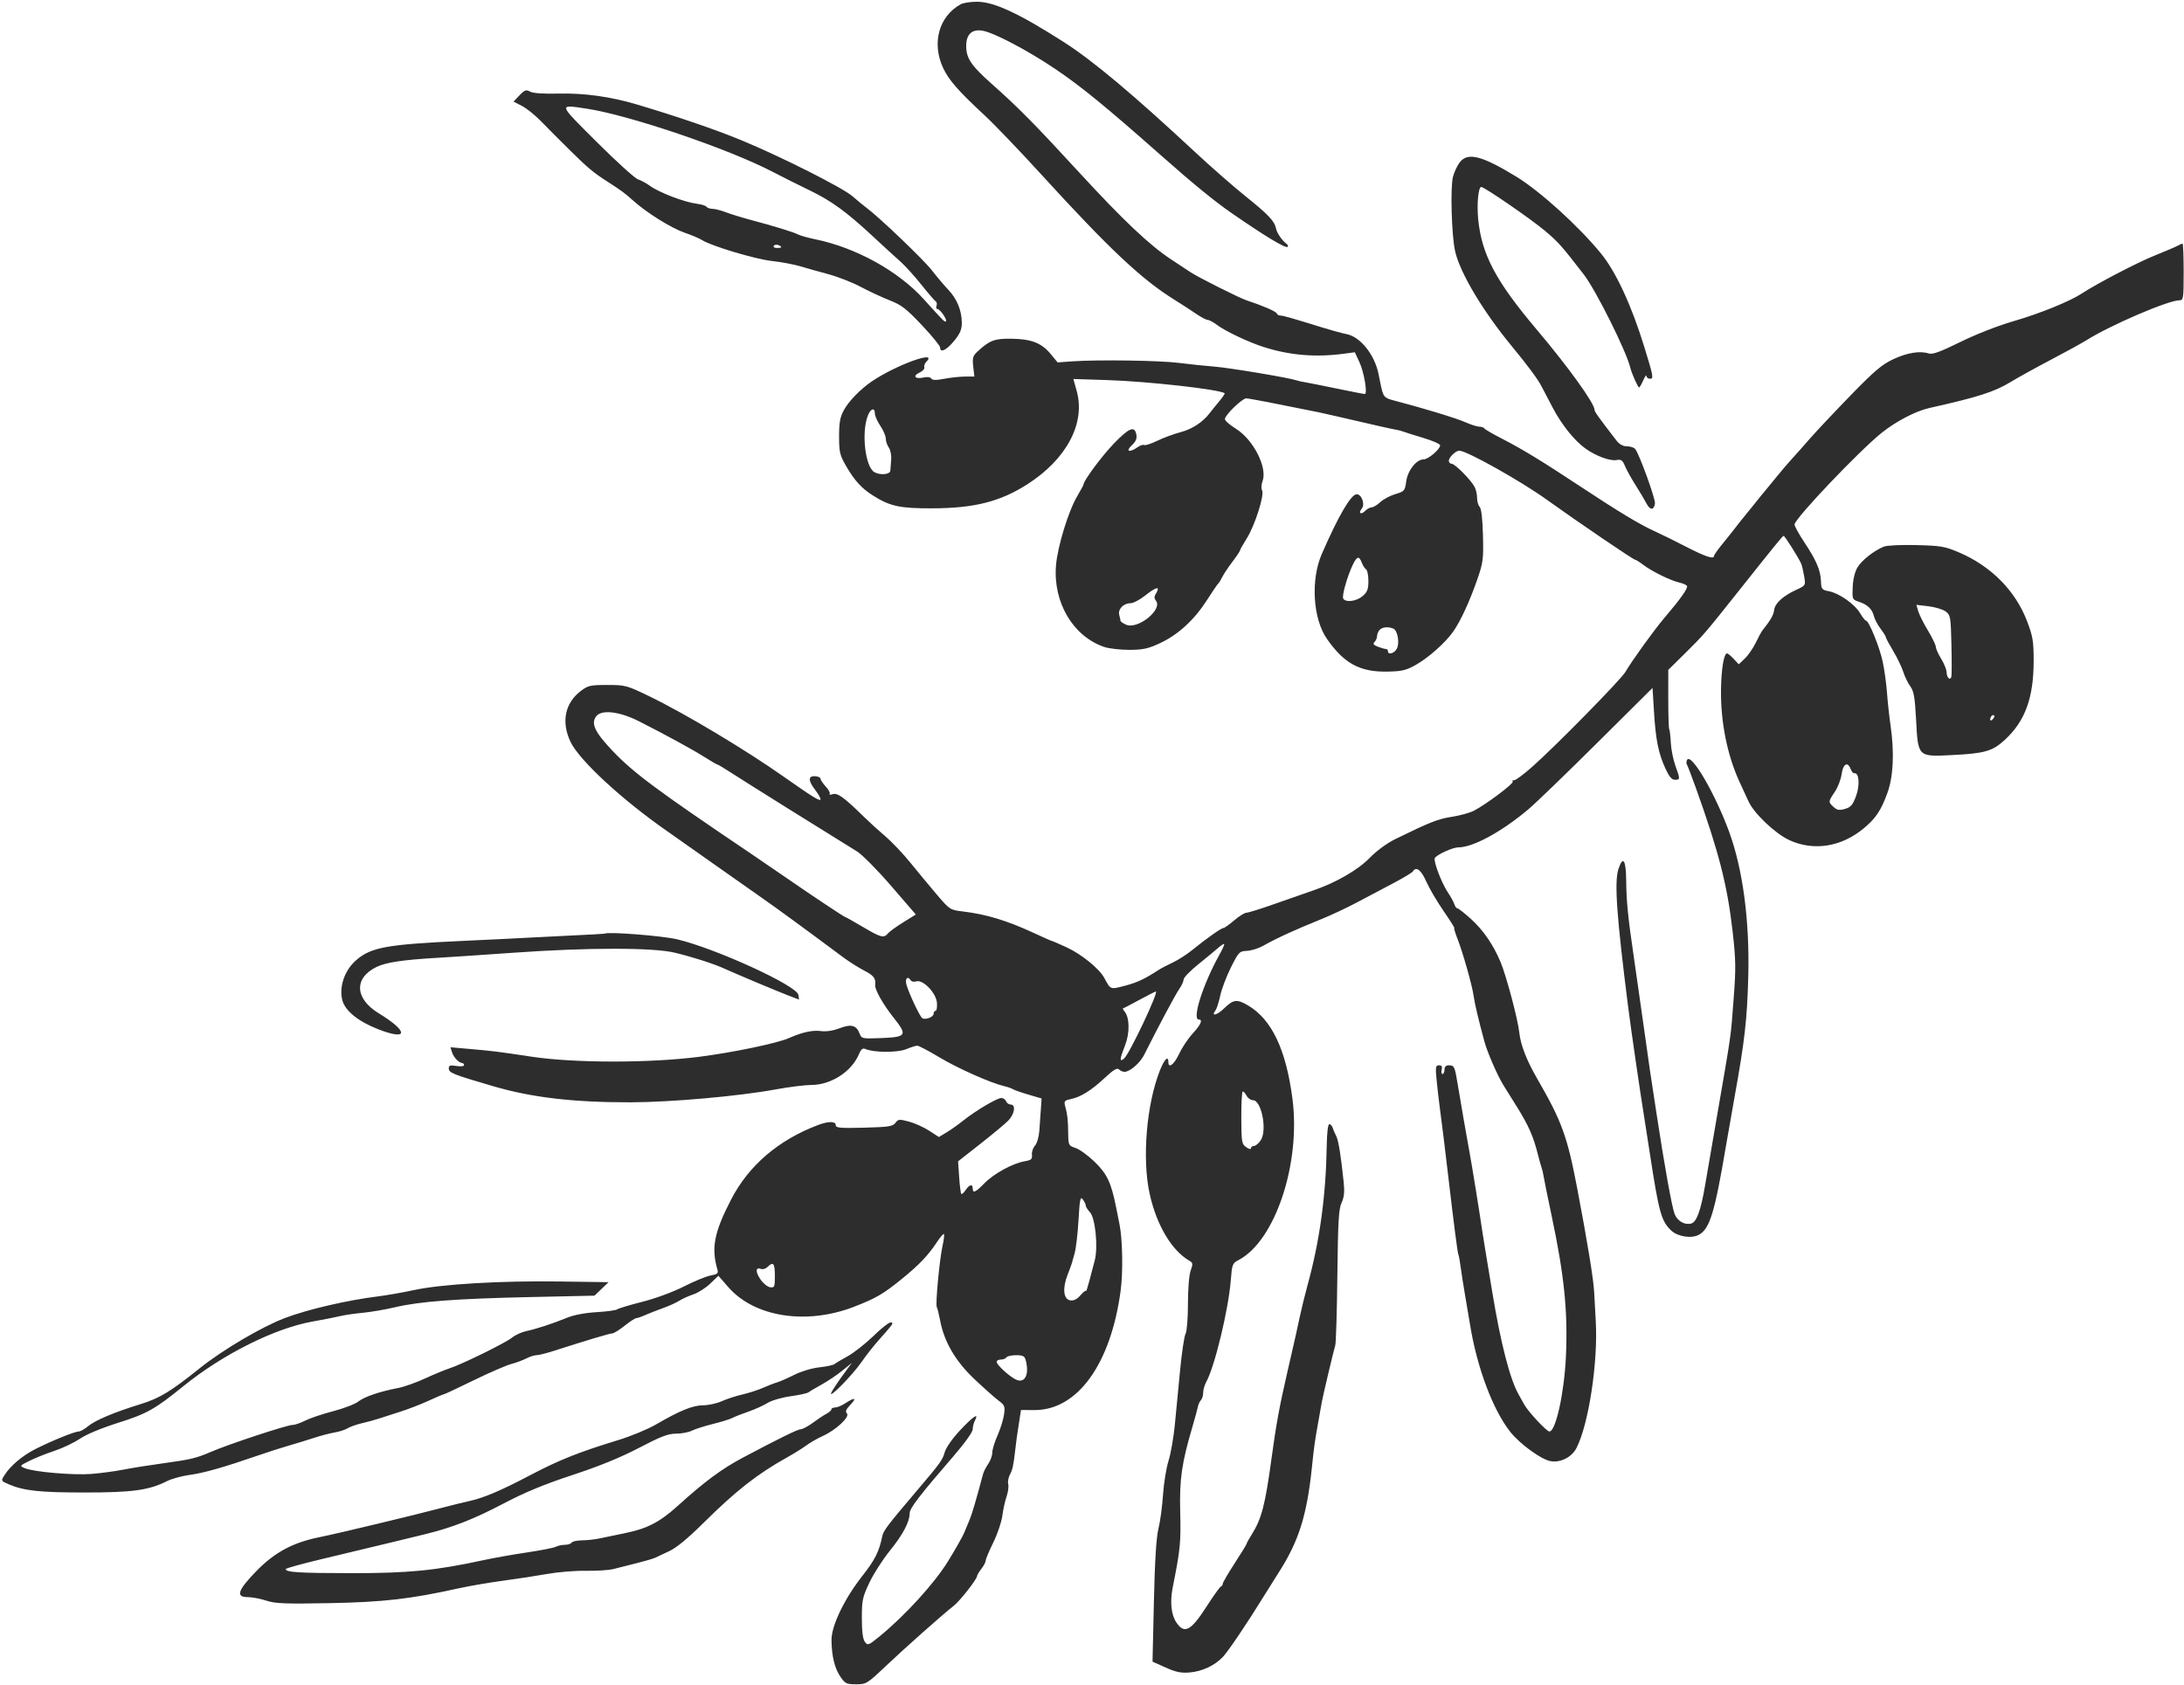 <svg width="867" height="669" viewBox="0 0 867 669" fill="none" xmlns="http://www.w3.org/2000/svg">
<path fill-rule="evenodd" clip-rule="evenodd" d="M381.4 1.674C372.708 6.473 369.775 17.107 374.414 27.013C376.667 31.823 380.47 36.163 390.868 45.788C394.651 49.29 404.678 59.749 413.149 69.029C440.51 99.002 453.239 110.974 466.413 119.125C469.022 120.739 472.775 123.173 474.75 124.533C476.727 125.893 478.827 127.006 479.416 127.006C480.005 127.006 481.69 127.914 483.159 129.024C486.37 131.45 495.416 135.749 501.364 137.677C511.909 141.093 522.292 141.963 533.836 140.395L537.826 139.854L539.588 143.598C541.487 147.633 542.992 156.427 541.784 156.427C541.377 156.427 536.195 155.419 530.267 154.187C524.339 152.955 518.712 151.838 517.762 151.705C516.813 151.573 515.454 151.261 514.742 151.012C511.774 149.977 487.927 145.996 481.946 145.537C478.386 145.264 472.172 144.614 468.137 144.092C460.531 143.108 435.792 142.744 425.651 143.466L419.843 143.88L417.154 140.613C413.513 136.188 409.51 134.606 401.634 134.48C394.816 134.37 392.83 135.119 387.982 139.626C386.201 141.282 385.968 142.123 386.352 145.531L386.798 149.505H383.138C381.125 149.505 377.411 149.898 374.885 150.378C371.585 151.006 370.125 150.979 369.697 150.285C369.334 149.697 368.081 149.545 366.487 149.896C363.167 150.626 362.191 149.216 365.097 147.888C366.306 147.336 367.137 146.406 366.942 145.823C366.748 145.239 367.125 144.224 367.779 143.569C372.545 138.791 355.58 144.951 346.015 151.472C341.502 154.549 336.869 159.34 334.947 162.917C333.482 165.644 333.089 167.848 333.097 173.301C333.106 179.499 333.395 180.722 335.855 184.983C339.18 190.742 342.011 193.857 346.505 196.701C353.341 201.029 357.189 201.859 370.181 201.817C386.776 201.762 397.035 199.166 407.785 192.302C423.407 182.325 430.983 168.039 427.434 155.252L426.105 150.466L439.569 150.9C455.789 151.422 484.111 154.597 486.16 156.123C486.342 156.259 485.371 157.703 484.002 159.333C482.634 160.963 480.932 163.068 480.22 164.009C477.513 167.591 473.248 170.385 468.659 171.583C466.043 172.266 461.889 173.799 459.43 174.989C456.97 176.178 454.621 176.944 454.212 176.691C453.803 176.437 452.605 176.836 451.548 177.578C448.375 179.807 446.667 179.245 449.267 176.827C450.924 175.286 451.412 174.137 451.099 172.501C450.421 168.942 448.244 169.823 442.169 176.113C437.455 180.996 430.163 190.819 430.163 192.287C430.163 192.511 429.016 194.646 427.613 197.03C424.098 203.008 419.812 217.029 419.204 224.541C418.017 239.198 426.013 252.684 438.362 256.855C440.26 257.497 444.754 258.012 448.347 258C453.827 257.983 455.806 257.545 460.623 255.285C467.776 251.929 474.141 246.066 479.172 238.201C481.303 234.869 483.292 231.949 483.592 231.711C483.893 231.473 484.616 230.304 485.198 229.115C485.782 227.925 487.593 225.199 489.224 223.057C490.854 220.916 492.213 218.885 492.245 218.545C492.276 218.204 493.482 216.062 494.923 213.785C498.127 208.724 502.031 196.5 501.021 194.69C500.622 193.976 500.7 192.361 501.196 191.044C503.231 185.636 497.554 174.495 490.566 170.183C488.198 168.723 486.261 167.008 486.261 166.371C486.261 164.814 493.112 158.158 494.714 158.158C495.758 158.158 504.741 159.88 523.372 163.652C524.559 163.892 528.248 164.723 531.571 165.499C545.156 168.672 553.218 170.488 554.442 170.653C555.154 170.749 556.319 171.059 557.031 171.342C557.743 171.625 561.335 172.758 565.014 173.859C568.693 174.961 571.703 176.284 571.703 176.799C571.703 178.368 566.974 182.387 565.128 182.387C562.279 182.387 558.837 186.759 558.238 191.135C557.728 194.86 557.526 195.099 553.949 196.157C551.885 196.768 549.188 198.203 547.959 199.347C546.729 200.489 545.187 201.424 544.534 201.424C543.881 201.424 542.716 202.055 541.948 202.825C540.228 204.55 539.098 203.711 540.637 201.853C541.983 200.226 540.533 196.232 538.596 196.232C536.32 196.232 531.423 204.594 524.743 219.889C520.255 230.165 521.171 245.587 526.747 253.624C533.505 263.364 539.81 266.812 550.558 266.643C556.434 266.55 558.125 266.164 561.913 264.05C566.973 261.224 573.755 255.209 576.878 250.776C579.785 246.65 583.445 238.724 586.445 230.056C588.771 223.34 588.945 221.985 588.702 212.531C588.537 206.062 588.059 201.902 587.408 201.249C586.839 200.678 586.375 199.097 586.375 197.733C586.375 196.369 585.941 194.403 585.411 193.363C584.016 190.628 577.579 184.118 576.27 184.118C575.657 184.118 575.155 183.594 575.155 182.954C575.155 181.57 577.889 178.926 579.32 178.926C582.23 178.926 603.721 190.971 613.992 198.358C625.8 206.851 648.367 222.192 649.051 222.192C649.378 222.192 650.871 223.129 652.369 224.274C655.728 226.843 663.252 230.532 666.664 231.284C668.063 231.592 669.427 232.2 669.695 232.634C670.204 233.459 667.119 237.815 660.708 245.33C656.695 250.031 647.758 262.432 645.264 266.756C643.538 269.75 617.697 296.065 608.301 304.398C604.813 307.492 601.531 309.915 601.007 309.785C600.484 309.654 600.264 309.885 600.518 310.298C601.001 311.082 590.03 319.316 585.07 321.892C583.496 322.709 579.554 323.79 576.309 324.294C570.793 325.151 567.572 326.425 553.74 333.223C550.572 334.78 546.417 337.835 543.815 340.523C539.086 345.406 530.248 350.501 521.172 353.575C518.347 354.532 511.57 356.9 506.111 358.836C500.652 360.772 495.576 362.361 494.831 362.365C494.085 362.371 491.888 363.738 489.947 365.404C488.006 367.069 486.09 368.432 485.69 368.432C484.834 368.432 478.732 372.738 473.274 377.192C471.16 378.916 467.684 381.146 465.548 382.146C463.412 383.146 460.902 384.461 459.971 385.068C454.452 388.663 451.344 390.121 446.523 391.373C440.68 392.891 440.943 392.994 438.359 388.218C436.38 384.56 429.309 378.822 423.452 376.121C420.474 374.748 417.881 373.624 417.69 373.624C417.499 373.624 414.305 372.215 410.591 370.494C399.752 365.47 391.637 363 382.263 361.874C377.161 361.26 377.009 361.163 371.907 355.174C369.059 351.832 364.343 346.146 361.427 342.54C358.51 338.933 354.057 334.23 351.529 332.088C349.002 329.947 345.174 326.467 343.023 324.357C335.092 316.577 332.521 314.704 330.586 315.299C329.578 315.608 329.023 315.577 329.351 315.229C329.679 314.881 328.998 313.571 327.84 312.318C326.681 311.065 325.734 309.647 325.733 309.166C325.733 308.686 324.762 308.236 323.575 308.167C320.768 308.005 320.768 309.87 323.576 313.561C324.763 315.121 325.734 316.799 325.734 317.291C325.734 318.377 322.865 316.622 311.062 308.316C295.85 297.61 271.858 283.256 257.842 276.473C248.799 272.097 248.247 271.948 241.087 271.948C234.308 271.948 233.417 272.153 230.514 274.373C224.263 279.154 222.752 286.645 226.459 294.487C229.915 301.799 247.01 317.603 264.875 330C266.306 330.994 274.038 336.445 282.055 342.115C290.073 347.785 299.432 354.371 302.854 356.75C308.313 360.547 320.32 369.331 334.618 379.989C337.079 381.823 340.941 384.263 343.202 385.411C346.82 387.249 347.787 388.548 347.431 391.088C347.192 392.795 350.567 398.785 354.682 403.956C360.382 411.12 359.986 411.741 349.451 412.152C342.347 412.428 342.01 412.356 341.272 410.408C339.988 407.023 337.946 406.464 333.31 408.23C330.679 409.233 327.968 409.639 325.833 409.353C322.562 408.912 318.442 409.818 313.219 412.127C308.521 414.203 290.998 417.854 277.403 419.59C257.69 422.107 227.864 422.075 210.948 419.516C197.464 417.477 195.907 417.284 185.608 416.381L178.822 415.784L179.476 417.848C180.104 419.834 182.198 421.998 183.546 422.055C183.902 422.07 184.193 422.448 184.193 422.893C184.193 423.34 182.834 423.483 181.173 423.212C178.74 422.817 178.152 423 178.152 424.154C178.152 425.913 179.608 426.5 195.693 431.218C211.105 435.737 227.493 437.669 250.154 437.637C266.306 437.615 293.176 435.23 308.041 432.499C313.262 431.54 319.618 430.75 322.165 430.745C329.832 430.73 337.986 425.5 340.878 418.743C341.85 416.472 342.453 415.981 343.638 416.497C346.921 417.927 356.381 417.956 359.749 416.545C361.567 415.783 363.541 415.16 364.134 415.16C364.728 415.16 368.661 417.228 372.875 419.756C380.215 424.16 393.198 429.935 398.661 431.227C400.085 431.564 401.639 432.107 402.114 432.433C402.588 432.76 405.343 433.724 408.235 434.573L413.493 436.119L413.198 440.35C413.035 442.677 412.764 446.532 412.596 448.916C412.424 451.359 411.664 453.945 410.856 454.84C410.068 455.714 409.525 457.348 409.651 458.471C409.846 460.206 409.408 460.594 406.74 461.049C402.046 461.848 394.486 465.987 390.793 469.779C387.279 473.388 386.147 473.889 386.147 471.839C386.147 469.947 384.826 470.251 383.326 472.488C382.608 473.558 381.834 474.24 381.607 474.002C381.378 473.764 381 470.757 380.766 467.32L380.34 461.071L389.091 454.201C393.904 450.422 398.9 446.269 400.193 444.972C402.768 442.391 403.386 438.524 401.224 438.524C400.496 438.524 399.678 437.939 399.405 437.226C399.132 436.512 398.27 435.928 397.49 435.93C395.782 435.933 387.211 441.023 382.333 444.931C380.396 446.483 377.438 448.576 375.76 449.583L372.709 451.414L368.856 448.911C366.736 447.533 363.121 445.906 360.823 445.293C356.998 444.274 356.542 444.317 355.461 445.798C354.433 447.208 352.823 447.455 343.027 447.711C333.542 447.958 331.775 447.803 331.775 446.725C331.775 445.135 328.916 445.087 324.87 446.609C309.077 452.554 297.255 462.664 290.234 476.228C283.514 489.211 282.292 495.424 284.779 503.962C285.24 505.544 284.862 505.884 282.065 506.41C280.278 506.747 275.488 508.715 271.42 510.785C267.164 512.951 260.181 515.522 254.969 516.843C249.989 518.103 245.522 519.448 245.044 519.83C244.566 520.212 240.874 520.716 236.839 520.95C232.336 521.212 227.837 522.058 225.188 523.139C219.399 525.504 212.966 527.613 208.913 528.476C207.081 528.866 204.557 530.018 203.303 531.036C200.695 533.153 183.504 541.609 178.484 543.243C176.64 543.844 172.231 545.67 168.685 547.301C165.14 548.932 160.374 550.622 158.095 551.055C150.773 552.447 144.678 554.515 142.248 556.431C140.947 557.457 136.43 559.194 132.212 560.29C127.993 561.385 123.026 563.057 121.174 564.004C119.322 564.951 117.069 565.726 116.167 565.726C113.948 565.726 90.599 573.43 83.648 576.455C78.124 578.859 75.535 579.486 65.524 580.849C59.828 581.623 52.449 582.795 49.126 583.451C45.803 584.107 40.046 584.884 36.332 585.178C29.119 585.749 13.424 584.4 9.857 582.902C7.717 582.004 7.73 581.982 11.583 580.029C13.719 578.947 18.186 577.158 21.508 576.055C24.831 574.951 29.43 572.765 31.729 571.197C34.228 569.492 40.316 566.958 46.884 564.888C58.277 561.298 61.503 559.483 72.86 550.282C88.475 537.63 109.243 527.264 124.227 524.645C128.41 523.914 133.225 522.966 134.926 522.54C136.628 522.114 140.668 521.519 143.903 521.217C147.14 520.916 152.965 519.918 156.849 518.999C166.608 516.689 181.164 515.596 210.746 514.952L236.004 514.401L238.795 511.724L241.586 509.048L222.167 508.778C198.563 508.449 175.37 509.815 164.343 512.184C159.834 513.152 153.426 514.278 150.103 514.685C137.975 516.171 122.023 519.882 113.036 523.308C103.835 526.816 88.361 535.942 79.333 543.185C67.775 552.457 63.35 555.143 55.831 557.456C45.371 560.673 37.717 563.903 34.877 566.298C33.558 567.412 31.922 568.322 31.242 568.322C29.672 568.322 20.44 572.073 14.052 575.306C8.875 577.926 4.088 581.974 1.748 585.709C0.354 587.935 0.369 587.964 3.59 589.339C9.542 591.882 15.841 592.552 33.794 592.552C52.604 592.552 59.171 591.638 66.3 588.03C68.151 587.094 72.229 585.981 75.362 585.558C80.956 584.803 88.931 582.53 102.635 577.786C106.432 576.472 111.87 574.729 114.718 573.913C117.566 573.098 122.032 571.727 124.643 570.866C127.253 570.006 130.943 569.038 132.842 568.715C134.74 568.393 137.077 567.639 138.033 567.041C138.989 566.443 141.514 565.55 143.643 565.057C145.772 564.563 148.679 563.774 150.103 563.303C151.527 562.831 155.411 561.582 158.733 560.525C162.056 559.468 167.203 557.481 170.171 556.108C173.139 554.735 175.792 553.612 176.068 553.612C176.344 553.612 181.683 551.115 187.933 548.062C194.183 545.01 200.915 542.082 202.893 541.558C204.871 541.033 207.59 540.029 208.934 539.325C210.279 538.622 212.084 538.045 212.944 538.041C213.805 538.039 216.911 537.262 219.848 536.318C232.475 532.253 242.088 529.382 243.094 529.374C243.689 529.37 245.881 528.007 247.965 526.345C250.049 524.685 252.127 523.326 252.581 523.326C253.036 523.326 254.632 522.778 256.128 522.109C257.623 521.44 260.789 520.203 263.162 519.358C265.536 518.514 268.449 517.198 269.635 516.433C270.822 515.667 273.346 514.525 275.245 513.893C277.144 513.262 280.159 511.342 281.946 509.627L285.194 506.51L289.132 511.023C299.504 522.909 320.09 526.134 338.977 518.832C347.752 515.439 350.619 513.767 358.098 507.683C364.913 502.139 368.463 498.411 371.933 493.156C373.244 491.168 374.498 489.724 374.719 489.946C374.941 490.168 374.701 492.221 374.188 494.507C372.98 499.882 371.278 517.979 371.889 518.969C372.147 519.388 372.748 521.796 373.226 524.322C374.828 532.79 379.328 540.461 386.874 547.585C390.637 551.138 394.925 554.951 396.404 556.057C398.869 557.903 399.049 558.37 398.566 561.682C398.277 563.669 397.112 567.385 395.977 569.941C394.843 572.498 393.915 575.552 393.915 576.73C393.915 577.908 393.196 579.906 392.32 581.169C391.443 582.432 390.517 584.244 390.262 585.196C387.366 596.018 385.842 601.196 384.912 603.368C384.301 604.796 383.327 607.132 382.747 608.56C382.168 609.988 379.303 615.045 376.381 619.798C370.973 628.592 359.194 641.522 349.147 649.692C344.733 653.282 344.455 653.383 343.322 651.829C342.52 650.73 342.132 647.666 342.132 642.432C342.132 635.364 342.4 634.101 345.125 628.347C346.77 624.87 350.419 619.178 353.233 615.698C358.472 609.218 361.119 604.215 361.119 600.787C361.119 598.814 365.014 593.743 378.595 578.033C382.997 572.942 386.147 568.529 386.147 567.455C386.147 566.442 386.549 564.859 387.04 563.939C388.785 560.67 386.284 562.33 381.113 567.873C378.057 571.149 375.528 574.761 375.033 576.56C374.19 579.618 373.263 580.901 364.099 591.686C352.524 605.308 350.688 607.713 350.264 609.804C349.007 615.998 347.378 619.251 342.295 625.719C335.168 634.789 330.035 645.486 330.087 651.158C330.144 657.439 331.323 662.305 333.599 665.656C335.474 668.417 336.032 668.689 339.829 668.694C343.871 668.7 344.231 668.48 351.536 661.561C359.285 654.221 374.35 640.851 378.641 637.506C381.088 635.598 387.857 626.951 387.892 625.687C387.902 625.31 388.671 624.028 389.599 622.838C390.528 621.648 391.296 620.177 391.306 619.569C391.317 618.961 392.674 615.727 394.323 612.383C395.971 609.039 397.582 604.279 397.903 601.806C398.223 599.334 398.982 595.882 399.589 594.135C400.197 592.389 400.493 590.189 400.247 589.248C400.002 588.307 400.287 586.624 400.883 585.51C401.976 583.461 402.303 581.963 403.023 575.678C403.47 571.778 403.766 569.658 404.677 563.844L405.31 559.8L410.616 559.828C427.752 559.92 441.021 541.503 444.89 512.255C445.857 504.936 445.632 492.101 444.431 486.116C444.191 484.927 443.568 481.811 443.045 479.194C441.116 469.525 439.437 465.986 434.535 461.253C431.955 458.762 428.556 456.298 426.983 455.777C424.203 454.857 424.12 454.69 424.05 449.922C423.969 444.405 423.765 442.565 422.871 439.257C422.308 437.174 422.517 436.905 425.128 436.352C429.106 435.507 433.239 432.915 438.641 427.879C442.048 424.703 443.487 423.847 444.208 424.569C444.742 425.105 445.722 425.544 446.385 425.544C448.525 425.544 452.585 422.031 454.214 418.77C459.623 407.941 466.669 394.729 468.14 392.656C469.088 391.322 469.863 389.626 469.863 388.887C469.863 388.148 472.485 385.432 475.689 382.852C478.892 380.272 482.451 377.333 483.594 376.32C484.738 375.307 485.812 374.617 485.98 374.785C486.149 374.953 485.295 376.87 484.083 379.043C477.553 390.758 473.098 404.776 475.904 404.776C477.602 404.776 476.715 406.802 473.475 410.327C471.664 412.296 469.237 415.926 468.081 418.393C466.072 422.679 463.822 424.4 463.822 421.65C463.822 418.963 462.233 420.511 460.49 424.895C455.126 438.386 453.316 460.101 456.395 474.002C459.134 486.366 465.106 496.444 472.089 500.49C473.578 501.352 473.637 501.754 472.668 504.445C472.035 506.2 471.589 511.647 471.589 517.603C471.589 523.349 471.176 528.54 470.638 529.547C470.115 530.527 469.141 537.024 468.473 543.984C467.804 550.945 466.862 560.729 466.379 565.726C465.896 570.724 464.766 577.149 463.869 580.004C462.971 582.86 461.994 588.92 461.695 593.471C461.396 598.021 460.582 604.057 459.884 606.883C459.014 610.412 458.446 619.487 458.071 635.859L457.525 659.696L462.714 662.031C466.765 663.854 468.856 664.287 472.237 664.005C477.282 663.585 482.29 661.226 485.529 657.747C487.715 655.398 495.349 644.056 501.796 633.58C503.457 630.88 506.097 626.677 507.662 624.241C515.511 612.018 518.786 601.705 520.748 583.033C521.754 573.471 521.829 572.937 523.426 563.996C523.98 560.902 524.567 557.592 524.731 556.641C525.153 554.208 529.415 536.235 530.068 534.142C530.364 533.19 530.739 520.729 530.901 506.452C531.146 484.944 531.433 479.984 532.574 477.531C533.599 475.325 533.812 473.227 533.406 469.31C532.311 458.732 531.324 452.636 530.442 451.008C529.946 450.09 529.329 448.658 529.072 447.826C528.814 446.993 528.204 446.311 527.714 446.311C527.173 446.311 526.77 449.619 526.686 454.748C526.357 474.87 523.918 492.597 519.041 510.346C518.06 513.915 516.714 519.386 516.047 522.503C514.56 529.472 514.547 529.534 510.999 544.959C507.888 558.485 506.584 565.621 504.751 579.139C502.28 597.371 500.815 603.011 496.963 609.13C495.824 610.94 494.891 612.625 494.891 612.877C494.891 613.129 492.755 616.621 490.145 620.637C487.534 624.653 485.398 628.316 485.398 628.778C485.398 629.239 485.057 629.746 484.64 629.905C484.222 630.063 481.708 633.581 479.052 637.722C472.729 647.579 470.121 648.934 466.914 644.026C464.905 640.953 464.411 635.913 465.557 630.171C468.546 615.186 468.823 612.392 468.52 600.339C468.19 587.209 469.093 580.942 473.427 566.252C474.396 562.97 475.34 559.495 475.526 558.527C475.712 557.56 476.262 556.369 476.747 555.882C477.233 555.395 477.63 554.064 477.63 552.923C477.63 551.783 478.203 549.817 478.901 548.553C482.211 542.57 487.697 519.805 488.588 508.353C489.083 501.989 489.258 501.525 491.639 500.29C506.138 492.773 516.42 462.106 513.086 436.328C510.548 416.704 504.841 404.698 495.42 399.162C491.016 396.575 489.624 396.761 485.837 400.441C483.062 403.138 480.613 403.641 482.543 401.119C483.007 400.512 483.849 397.875 484.414 395.257C484.979 392.64 486.888 387.607 488.656 384.073C491.726 377.938 492.011 377.642 495.002 377.507C496.724 377.429 499.636 376.519 501.475 375.484C506.929 372.413 513.867 369.235 524.667 364.863C528.464 363.325 534.678 360.41 538.475 358.385C542.273 356.359 548.748 352.935 552.865 350.775C556.983 348.615 560.598 346.448 560.899 345.958C562.192 343.861 564.153 345.345 566.189 349.961C567.376 352.652 570.458 357.909 573.037 361.643C575.618 365.377 577.543 368.432 577.317 368.432C577.091 368.432 577.671 370.377 578.606 372.754C580.717 378.126 584.467 391.39 584.989 395.338C585.386 398.342 586.911 404.796 589.291 413.548C590.446 417.796 594.36 426.798 596.763 430.736C597.198 431.449 599.625 435.343 602.155 439.389C606.801 446.819 608.782 451.323 610.531 458.426C611.057 460.568 611.713 462.904 611.988 463.618C612.264 464.332 612.588 465.695 612.711 466.647C612.833 467.598 614.295 474.802 615.958 482.655C620.975 506.331 622.446 520.785 621.638 538.469C620.974 553.005 617.61 568.322 615.082 568.322C613.95 568.322 606.567 560.392 605.012 557.506C604.243 556.078 603.275 554.326 602.862 553.612C599.469 547.756 595.713 533.169 592.39 512.942C591.525 507.675 590.99 504.45 589.809 497.366C589.372 494.748 588.841 491.438 588.627 490.01C586.97 478.925 584.36 462.807 583.231 456.695C582.483 452.65 581.514 447.198 581.076 444.581C580.637 441.963 580.14 439.043 579.972 438.091C579.803 437.139 579.214 433.666 578.664 430.371C577.489 423.334 577.303 422.948 575.104 422.948C574.005 422.948 573.429 423.542 573.429 424.678C573.429 425.63 573.077 426.409 572.647 426.409C572.216 426.409 572.068 425.63 572.316 424.678C572.641 423.433 572.342 422.948 571.253 422.948C569.903 422.948 569.799 423.584 570.299 428.789C570.607 432.001 571.23 437.355 571.683 440.687C572.417 446.082 573.728 456.72 574.88 466.647C576.931 484.318 578.643 497.592 578.934 498.076C579.127 498.4 579.535 500.611 579.841 502.99C580.148 505.37 581.005 510.822 581.747 515.105C582.489 519.388 583.281 524.061 583.507 525.489C586.239 542.748 592.656 559.878 599.663 568.621C603.453 573.348 611.794 579.405 615.47 580.096C619.388 580.833 623.93 578.567 625.8 574.942C630.646 565.547 634.404 540.956 633.489 524.623C633.169 518.912 632.879 513.655 632.845 512.942C632.609 507.983 630.094 492.602 626.125 471.839C622.144 451.013 620.022 445.199 610.173 428.14C606.002 420.914 603.657 414.862 603.133 409.968C602.566 404.669 597.977 387.404 595.688 381.955C592.759 374.983 588.779 369.204 583.838 364.749C581.333 362.492 578.964 360.644 578.572 360.644C578.181 360.644 577.623 359.895 577.333 358.979C577.043 358.063 575.9 355.975 574.793 354.339C572.294 350.647 568.915 341.764 569.592 340.666C570.464 339.251 576.723 336.415 578.974 336.415C584.778 336.415 596.169 330.216 606.74 321.303C609.542 318.941 621.776 307.133 633.927 295.065L656.019 273.12L656.592 282.485C657.274 293.658 658.332 298.953 661.103 305.047C662.597 308.335 663.647 309.59 664.903 309.59C667.023 309.59 667.03 309.351 665.078 303.953C664.219 301.581 663.409 297.502 663.277 294.892C663.145 292.281 662.862 289.861 662.647 289.513C662.433 289.165 662.26 283.722 662.264 277.417L662.271 265.953L669.047 259.267C676.129 252.28 676.908 251.378 688.979 236.19C705.294 215.663 707.65 212.769 708.065 212.746C708.528 212.721 714.183 221.724 715.075 223.906C715.371 224.629 715.885 226.845 716.218 228.829C716.822 232.43 716.815 232.442 713.091 234.159C707.822 236.588 704.574 239.557 704.297 242.193C704.094 244.13 702.826 246.332 699.62 250.315C699.237 250.791 698.068 252.956 697.023 255.126C695.979 257.297 694.029 260.124 692.691 261.409L690.258 263.746L688.223 261.574C687.104 260.379 685.932 259.401 685.62 259.401C684.356 259.401 683.32 265.521 683.201 273.686C683.014 286.566 685.678 299.864 690.567 310.455C691.776 313.073 693.391 316.574 694.158 318.235C696.372 323.038 704.799 331.009 710.359 333.56C719.949 337.962 730.84 336.275 739.671 329.02C744.571 324.994 746.667 321.901 749.21 314.946C751.629 308.328 752.081 298.863 750.499 287.957C749.982 284.387 749.348 278.546 749.091 274.977C748.834 271.407 748.064 265.869 747.381 262.668C746.138 256.846 741.894 246.421 740.767 246.421C740.437 246.421 739.394 245.105 738.447 243.496C736.321 239.885 730.124 235.503 726.057 234.738C723.219 234.205 723.005 233.937 722.881 230.76C722.709 226.357 721.069 222.517 716.27 215.279C714.13 212.052 712.384 208.881 712.391 208.231C712.409 205.967 737.796 179.245 746.904 171.901C752.585 167.319 760.474 163.2 765.889 161.988C785.474 157.604 791.668 155.614 798.343 151.559C801.141 149.859 808.287 145.915 814.22 142.796C820.154 139.676 826.399 136.247 828.101 135.174C837.697 129.123 860.732 119.218 865.209 119.218C866.758 119.218 866.866 118.486 866.866 107.969C866.866 101.782 866.667 96.72 866.423 96.72C866.179 96.72 865.305 97.097 864.481 97.559C863.656 98.02 859.487 99.802 855.215 101.518C848.414 104.25 832.598 112.5 826.303 116.6C821.521 119.714 809.744 124.488 799.548 127.447C793.161 129.3 784.454 132.698 778.205 135.778C770.268 139.689 767.165 140.821 765.691 140.34C762.189 139.198 757.117 140.018 751.551 142.628C747.076 144.725 744.02 147.322 734.542 157.08C728.186 163.622 720.954 171.311 718.47 174.166C715.986 177.022 712.699 180.721 711.164 182.387C709.63 184.053 706.654 187.557 704.551 190.175C702.449 192.793 700.535 195.129 700.297 195.367C700.06 195.605 698.32 197.747 696.432 200.126C694.543 202.506 692.601 204.906 692.117 205.46C691.632 206.014 690.264 207.74 689.078 209.296C687.891 210.852 685.464 213.896 683.684 216.061C681.904 218.226 680.447 220.296 680.447 220.662C680.447 222.161 677.18 221.101 669.323 217.055C664.761 214.705 659.087 211.91 656.713 210.844C651.084 208.314 642.27 202.997 627.37 193.14C612.262 183.145 604.091 178.166 596.041 174.052C592.575 172.281 589.542 170.511 589.301 170.119C589.06 169.727 588.158 169.407 587.297 169.407C586.435 169.407 583.92 168.604 581.707 167.623C578.122 166.032 564.657 161.936 553.41 159.013C549.351 157.958 549.101 157.64 547.979 152.101C547.93 151.863 547.611 150.268 547.268 148.556C545.726 140.847 540.034 133.709 534.592 132.66C532.93 132.34 528.658 131.177 525.098 130.076C512.229 126.097 509.346 125.276 508.241 125.276C507.623 125.276 506.989 124.888 506.83 124.415C506.575 123.649 500.976 121.229 494.891 119.254C492.025 118.323 475.356 109.95 472.526 108.019C471.299 107.182 467.964 104.98 465.116 103.127C456.562 97.56 445.887 87.48 428.406 68.46C410.678 49.171 404.25 42.663 393.555 33.175C385.571 26.092 383.566 23.113 383.561 18.326C383.557 13.636 385.793 11.493 389.979 12.174C394.473 12.906 407.762 19.881 418.765 27.284C429.106 34.242 438.677 42.058 460.888 61.684C473.868 73.155 481.969 79.778 488.841 84.542C501.986 93.652 510.421 98.744 511.153 98.01C511.438 97.725 511.294 97.22 510.833 96.889C509.032 95.596 506.903 92.541 506.561 90.759C505.993 87.803 503.537 85.201 494.378 77.863C489.676 74.095 480.648 66.185 474.314 60.286C449.92 37.563 433.822 24.065 422.42 16.773C404.369 5.228 394.507 0.656 387.733 0.695C385.199 0.709 382.35 1.15 381.4 1.674ZM206.23 37.847L203.849 40.339L207.204 42.055C209.048 42.999 212.491 45.772 214.852 48.218C217.214 50.665 222.568 56.035 226.749 60.152C233.486 66.787 235.613 68.554 241.086 72.068C246.578 75.596 248.027 76.662 251.158 79.479C256.729 84.493 266.389 90.529 271.863 92.417C274.621 93.369 277.676 94.664 278.652 95.294C282.267 97.633 299.636 102.848 306.315 103.6C310.112 104.027 315.161 104.964 317.535 105.681C319.908 106.398 324.957 107.816 328.754 108.831C332.552 109.847 338.377 112.126 341.7 113.896C345.023 115.667 350.203 118.075 353.211 119.249C357.832 121.05 359.809 122.577 365.941 129.075C369.935 133.307 373.201 137.298 373.201 137.945C373.201 140.242 375.719 139.067 378.753 135.354C381.123 132.453 381.829 130.812 381.819 128.215C381.8 123.297 379.944 118.726 376.485 115.075C374.812 113.308 371.875 109.836 369.961 107.358C366.703 103.142 349.029 86.23 343.974 82.49C342.724 81.565 340.251 79.528 338.479 77.964C334.651 74.582 310.012 62.156 294.232 55.647C284.052 51.448 268.923 46.27 252.806 41.47C242.383 38.366 231.88 36.908 221.736 37.155C215.658 37.304 211.589 37.022 210.427 36.372C208.861 35.496 208.283 35.699 206.23 37.847ZM236.885 56.36C244.692 64.145 252.051 70.821 253.237 71.194C254.424 71.568 256.56 72.721 257.984 73.756C261.731 76.48 271.702 80.284 276.761 80.92C278.544 81.143 280.217 81.675 280.479 82.101C280.742 82.527 281.808 82.892 282.848 82.913C283.888 82.933 286.292 83.549 288.191 84.28C290.09 85.011 294.362 86.333 297.684 87.217C307.208 89.751 315.047 92.156 316.793 93.08C317.675 93.547 320.728 94.406 323.576 94.987C339.763 98.294 356.591 107.585 366.743 118.821C374.83 127.772 375.073 128.013 375.531 127.555C376.119 126.966 373.144 122.68 372.147 122.68C371.675 122.68 371.51 122.108 371.776 121.409C372.044 120.711 371.888 119.907 371.43 119.623C370.972 119.339 368.402 116.349 365.72 112.978C363.037 109.607 359.256 105.446 357.318 103.732C355.379 102.016 350.655 97.693 346.82 94.124C336.05 84.099 330.12 79.774 321.319 75.526C316.864 73.376 310.307 70.093 306.746 68.23C289.335 59.119 249.562 45.619 232.79 43.127C221.547 41.456 221.372 40.889 236.885 56.36ZM579.536 64.383C578.554 65.635 577.331 68.221 576.818 70.13C575.698 74.3 576.238 93.546 577.649 99.748C579.602 108.333 588.618 123.45 600.101 137.39C606.418 145.059 610.333 150.325 611.835 153.172C612.784 154.972 614.855 158.92 616.437 161.947C619.893 168.558 625.054 174.989 629.377 178.074C633.583 181.075 639.212 183.142 641.82 182.641C643.545 182.311 644.134 182.737 645.064 184.987C645.689 186.499 647.596 189.94 649.302 192.633C651.009 195.326 652.959 198.61 653.637 199.93C655.025 202.634 656.581 202.624 656.98 199.908C657.242 198.133 650.829 180.41 649.153 178.277C648.685 177.682 647.215 177.195 645.886 177.195C644.268 177.195 642.86 176.407 641.632 174.815C634.515 165.59 632.979 163.436 632.979 162.677C632.979 160.122 622.543 145.64 610.021 130.821C593.775 111.594 588.159 100.984 586.8 86.959C586.224 81.006 586.872 74.221 588.018 74.221C589.251 74.221 607.864 87.025 613.298 91.614C618.624 96.109 619.988 97.644 628.732 108.981C633.582 115.268 645.73 139.633 647.211 146.043C647.699 148.154 650.228 153.831 650.682 153.831C650.911 153.831 651.651 152.566 652.326 151.019C653 149.472 653.584 148.694 653.622 149.288C653.661 149.884 654.283 150.37 655.004 150.37C656.527 150.37 656.381 149.547 652.777 137.823C647.675 121.224 641.514 107.926 635.539 100.614C626.699 89.795 611.362 75.886 601.91 70.117C588.288 61.804 582.686 60.367 579.536 64.383ZM307.155 97.623C306.874 98.078 307.445 98.45 308.422 98.45C310.506 98.45 310.716 97.969 308.932 97.283C308.235 97.015 307.435 97.168 307.155 97.623ZM344.57 164.864C341.85 171.534 343.456 185.532 347.167 187.489C349.611 188.779 353.341 188.383 353.446 186.822C353.498 186.048 353.652 184.06 353.786 182.403C353.922 180.746 353.491 178.615 352.829 177.668C352.167 176.72 351.625 175.112 351.625 174.095C351.625 173.077 350.654 170.81 349.467 169.057C348.281 167.304 347.31 165.107 347.31 164.177C347.31 161.705 345.693 162.11 344.57 164.864ZM747.765 217.048C743.85 218.689 739.155 222.389 737.426 225.193C736.363 226.918 735.636 229.84 735.487 232.984C735.257 237.889 735.317 238.037 737.84 238.87C741.33 240.022 743.18 241.76 743.871 244.538C744.188 245.812 745.388 248.093 746.538 249.608C747.688 251.123 748.628 252.63 748.628 252.956C748.628 253.283 749.939 255.742 751.542 258.422C753.145 261.102 754.954 264.853 755.562 266.756C756.17 268.66 757.433 271.256 758.367 272.525C759.75 274.403 760.172 276.849 760.639 285.67C761.431 300.613 761.276 300.461 774.951 299.779C787.919 299.132 790.983 298.246 795.876 293.732C803.954 286.279 807.316 277.043 807.316 262.305C807.316 254.584 806.992 252.642 804.705 246.638C800.101 234.549 790.433 224.766 777.723 219.338C772.074 216.925 770.502 216.655 760.711 216.411C754.501 216.257 749.007 216.527 747.765 217.048ZM537.071 224.139C534.845 228.729 532.604 236.643 533.239 237.674C534.242 239.3 538.519 238.736 540.93 236.659C542.801 235.047 543.222 233.943 543.222 230.652C543.222 228.435 542.81 226.365 542.306 226.053C541.802 225.741 541.035 224.549 540.601 223.406C539.541 220.612 538.698 220.787 537.071 224.139ZM454.476 236.537C452.422 238.166 449.829 239.499 448.713 239.499C445.967 239.499 443.715 241.896 444.324 244.17C444.592 245.171 444.816 246.218 444.822 246.498C444.829 246.779 445.809 247.454 447 247.998C451.621 250.109 461.75 241.954 458.853 238.454C458.228 237.7 458.166 236.822 458.68 236.008C460.86 232.552 459.246 232.755 454.476 236.537ZM761.487 242.628C761.884 244 763.619 247.46 765.341 250.315C767.065 253.171 768.477 256.091 768.481 256.805C768.484 257.519 769.444 259.661 770.614 261.564C771.783 263.468 772.752 265.879 772.767 266.922C772.797 269.053 774.174 270.355 774.645 268.698C774.813 268.106 774.828 262.365 774.676 255.94C774.414 244.845 774.299 244.183 772.378 242.76C771.265 241.936 768.197 241.008 765.56 240.697L760.765 240.132L761.487 242.628ZM547.71 250.056C547.141 250.627 546.674 251.717 546.674 252.478C546.674 253.24 546.223 254.316 545.671 254.869C544.908 255.634 545.232 256.091 547.021 256.773C548.317 257.266 549.739 257.67 550.183 257.67C550.626 257.67 550.99 258.06 550.99 258.536C550.99 260.117 553.503 259.43 554.49 257.58C555.723 255.271 554.819 250.213 553.053 249.534C550.94 248.72 548.836 248.926 547.71 250.056ZM236.599 284.485C234.566 287.394 236.175 290.712 243.227 298.156C251.372 306.753 260.811 313.768 297.684 338.629C301.482 341.189 307.696 345.436 311.493 348.066C321.854 355.243 335.163 364.105 335.58 364.105C335.782 364.105 338.904 365.858 342.516 367.999C349.688 372.25 350.867 372.554 352.509 370.57C353.111 369.843 355.846 367.859 358.586 366.163L363.568 363.081L353.741 351.695C348.336 345.433 342.251 339.285 340.218 338.035C327.581 330.261 295.895 310.453 291.042 307.294C287.863 305.225 285.055 303.533 284.802 303.533C284.548 303.533 282.294 302.229 279.793 300.637C275.113 297.659 264.3 291.751 253.669 286.366C245.812 282.387 238.618 281.594 236.599 284.485ZM790.63 284.207C790.314 284.524 790.055 285.186 790.055 285.678C790.055 286.22 790.457 286.169 791.076 285.549C791.638 284.985 791.896 284.323 791.651 284.078C791.406 283.831 790.946 283.89 790.63 284.207ZM669.751 301.652C669.407 302.21 669.368 303.061 669.665 303.542C669.961 304.023 671.565 308.209 673.228 312.844C682.326 338.201 685.726 351.474 687.805 369.757C689.083 380.997 689.142 384.484 688.246 396.123C686.943 413.062 687.641 408.156 681.288 445.013C679.4 455.96 677.425 467.447 676.898 470.541C675.169 480.668 673.507 485.228 671.343 485.772C668.716 486.433 665.895 484.792 664.777 481.953C663.714 479.254 660.68 462.4 657.581 441.985C656.388 434.132 655.204 426.344 654.949 424.678C654.695 423.013 653.538 414.835 652.379 406.506C651.221 398.178 649.525 386.301 648.612 380.114C646.276 364.284 645.631 357.821 645.558 349.47C645.486 341.337 644.277 339.588 642.486 345.029C640.803 350.142 641.75 363.595 646.34 399.781C647.487 408.824 651.173 434.122 652.805 444.148C653.193 446.528 654.134 452.563 654.898 457.561C658.534 481.374 659.492 484.841 663.457 488.567C666.027 490.98 671.416 491.816 674.358 490.259C678.727 487.946 680.698 481.509 685.168 454.965C685.85 450.919 687.424 441.963 688.668 435.062C692.599 413.248 693.559 404.783 694.018 387.902C694.623 365.622 691.881 344.986 686.315 329.925C680.72 314.785 671.43 298.928 669.751 301.652ZM731.081 307.348C730.793 309.446 729.576 312.616 728.374 314.392C725.744 318.277 725.732 318.426 727.907 320.4C729.289 321.653 730.174 321.801 732.422 321.155C734.725 320.493 735.497 319.596 736.808 316.055C738.4 311.757 738.036 306.696 736.157 306.993C735.706 307.064 735.039 306.315 734.674 305.327C733.514 302.182 731.643 303.233 731.081 307.348ZM240.031 370.682C239.937 370.759 233.84 371.099 226.483 371.438C219.125 371.777 211.358 372.167 209.222 372.304C207.086 372.443 195.629 373.004 183.762 373.552C153.558 374.947 147.324 376.071 141.407 381.192C136.792 385.187 134.505 391.844 135.919 397.165C137.017 401.297 142.174 405.492 149.896 408.535C162.109 413.346 162.381 409.639 150.355 402.304C140.816 396.488 140.43 388.284 149.487 383.888C153.272 382.051 160.164 381.036 174.268 380.236C178.54 379.995 191.939 379.095 204.043 378.237C233.479 376.152 259.216 376.15 267.871 378.234C274.83 379.909 283.193 382.586 287.328 384.462C292.107 386.631 308.863 393.672 313.055 395.275L317.207 396.861L316.939 394.978C316.424 391.348 284.037 376.516 268.772 372.919C262.764 371.503 241.084 369.816 240.031 370.682ZM359.787 390.714C360.539 393.797 365.14 403.627 366.111 404.228C367.377 405.013 370.612 403.779 370.612 402.511C370.612 401.854 370.969 401.315 371.404 401.315C371.839 401.315 372.081 399.876 371.942 398.12C371.633 394.209 366.392 388.779 363.742 389.621C362.854 389.904 361.877 389.73 361.572 389.235C360.417 387.361 359.211 388.36 359.787 390.714ZM452.17 397.041C448.848 398.841 445.984 400.344 445.808 400.381C445.631 400.419 445.922 400.975 446.454 401.618C448.45 404.03 448.536 410.177 446.641 414.975C444.448 420.531 444.345 421.837 446.225 420.272C448.355 418.5 460.242 393.362 458.815 393.647C458.484 393.713 455.493 395.241 452.17 397.041ZM492.771 443.725C492.806 453.44 492.933 454.206 494.713 455.456C495.785 456.209 496.618 456.393 496.618 455.879C496.618 455.377 497.155 454.965 497.813 454.965C498.47 454.965 499.682 453.933 500.506 452.673C503.121 448.672 500.777 436.793 497.373 436.793C496.516 436.793 495.4 436.014 494.891 435.062C494.383 434.11 493.69 433.332 493.351 433.332C493.012 433.332 492.751 438.009 492.771 443.725ZM428.143 484.48C427.829 489.901 427.113 495.895 426.55 497.798C425.987 499.702 425.489 501.454 425.443 501.692C425.396 501.93 424.662 503.913 423.811 506.098C421.694 511.541 422.154 515.875 424.891 516.263C426.307 516.463 427.597 515.808 428.991 514.182C430.11 512.876 431.059 512.159 431.099 512.59C431.14 513.022 431.737 511.233 432.426 508.615C433.116 505.997 434.09 502.298 434.591 500.394C435.964 495.172 434.823 483.568 432.715 481.318C431.786 480.327 431.026 479.128 431.026 478.655C431.026 478.181 430.505 477.081 429.869 476.209C428.869 474.837 428.637 475.95 428.143 484.48ZM304.715 502.988C304.004 503.701 302.851 504.063 302.151 503.794C299.947 502.946 299.798 504.832 301.828 507.859C302.904 509.465 304.646 510.903 305.697 511.055C307.476 511.312 307.609 510.994 307.609 506.512C307.609 501.546 306.951 500.745 304.715 502.988ZM346.579 530.565C343.421 533.595 338.895 537.14 336.522 538.444C334.148 539.747 331.792 541.149 331.286 541.561C330.781 541.973 328.062 542.557 325.245 542.86C322.34 543.173 318.07 544.446 315.377 545.804C312.766 547.119 309.659 548.481 308.473 548.831C307.286 549.18 304.761 550.159 302.863 551.008C300.964 551.857 297.283 553.043 294.684 553.645C292.083 554.246 288.394 555.45 286.485 556.32C284.575 557.189 281.265 557.913 279.129 557.928C274.967 557.958 269.942 560.004 260.371 565.566C257.16 567.434 250.454 570.206 245.47 571.728C229.781 576.521 222.073 579.593 210.516 585.659C198.413 592.013 192.025 594.709 185.919 596.04C183.783 596.505 179.123 597.658 175.563 598.601C164.527 601.526 134.059 608.832 126.8 610.294C116.15 612.44 108.919 616.358 101.554 623.973C94.323 631.451 93.493 634.087 98.373 634.087C100.064 634.087 103.363 634.715 105.705 635.483C109.303 636.663 113.199 636.816 130.896 636.475C152.322 636.06 162.887 634.848 182.036 630.607C186.308 629.661 194.269 628.293 199.728 627.568C205.187 626.843 213.109 625.629 217.334 624.871C221.557 624.113 228.451 623.556 232.653 623.633C236.855 623.709 241.748 623.393 243.528 622.931C245.308 622.469 249.483 621.414 252.806 620.59C256.129 619.765 259.43 618.793 260.142 618.43C260.854 618.067 263.344 616.898 265.675 615.832C268.456 614.561 273.092 610.746 279.156 604.738C292.236 591.777 300.559 585.253 312.558 578.555C315.295 577.027 318.721 574.89 320.171 573.806C321.621 572.723 324.534 571.058 326.644 570.108C331.853 567.762 337.508 562.475 336.205 561.169C335.482 560.444 335.827 559.569 337.548 557.767C340.248 554.942 339.36 554.615 335.659 557.073C334.235 558.019 332.389 558.795 331.559 558.798C330.729 558.801 330.049 559.131 330.049 559.53C330.049 559.93 329.175 560.715 328.107 561.276C327.038 561.836 324.612 563.444 322.713 564.847C320.814 566.251 318.644 567.413 317.888 567.429C316.682 567.454 309.331 571.059 295.095 578.609C286.479 583.179 279.847 588.086 268.85 598.027C261.92 604.291 256.859 606.906 248.275 608.653C244.596 609.401 240.033 610.351 238.134 610.763C236.235 611.176 233.054 611.53 231.065 611.551C229.075 611.571 227.208 611.978 226.914 612.454C226.621 612.93 225.427 613.319 224.262 613.319C223.097 613.319 221.469 613.671 220.645 614.099C219.821 614.528 214.681 615.539 209.222 616.345C203.763 617.15 195.995 618.528 191.961 619.404C172.905 623.547 162.168 624.602 139.315 624.573C118.499 624.546 113.418 624.229 113.427 622.953C113.429 622.652 119.741 620.898 127.452 619.056C148.515 614.024 164.266 610.23 169.09 609.029C179.799 606.361 188.094 603.117 199.458 597.153C208.352 592.485 215.967 589.324 227.294 585.599C237.868 582.122 246.356 578.655 253.668 574.83C262.338 570.293 265.22 569.188 268.38 569.188C270.541 569.188 273.358 568.66 274.641 568.014C275.923 567.37 279.69 566.168 283.013 565.345C286.335 564.522 289.796 563.45 290.704 562.962C291.611 562.475 294.466 561.347 297.048 560.457C299.631 559.565 303.063 558.019 304.677 557.019C306.312 556.005 310.38 554.816 313.867 554.332C317.308 553.854 320.512 553.148 320.987 552.763C321.461 552.377 323.792 550.996 326.165 549.693C328.538 548.39 332.211 545.922 334.325 544.207L338.17 541.091L334.681 545.837C332.761 548.448 330.694 551.557 330.088 552.747C328.31 556.232 338.398 546.033 342.152 540.55C343.975 537.887 347.435 533.549 349.84 530.91C352.246 528.271 354.214 525.874 354.214 525.584C354.214 524.01 351.704 525.648 346.579 530.565ZM399.524 538.901C399.231 539.377 398.238 539.767 397.316 539.767C396.394 539.767 395.641 540.178 395.641 540.68C395.641 541.797 400.219 546.075 403.026 547.581C406.746 549.577 408.759 545.894 407.18 539.983C406.755 538.394 406.052 538.036 403.358 538.036C401.543 538.036 399.818 538.425 399.524 538.901Z" fill="#2D2D2D"/>
</svg>
